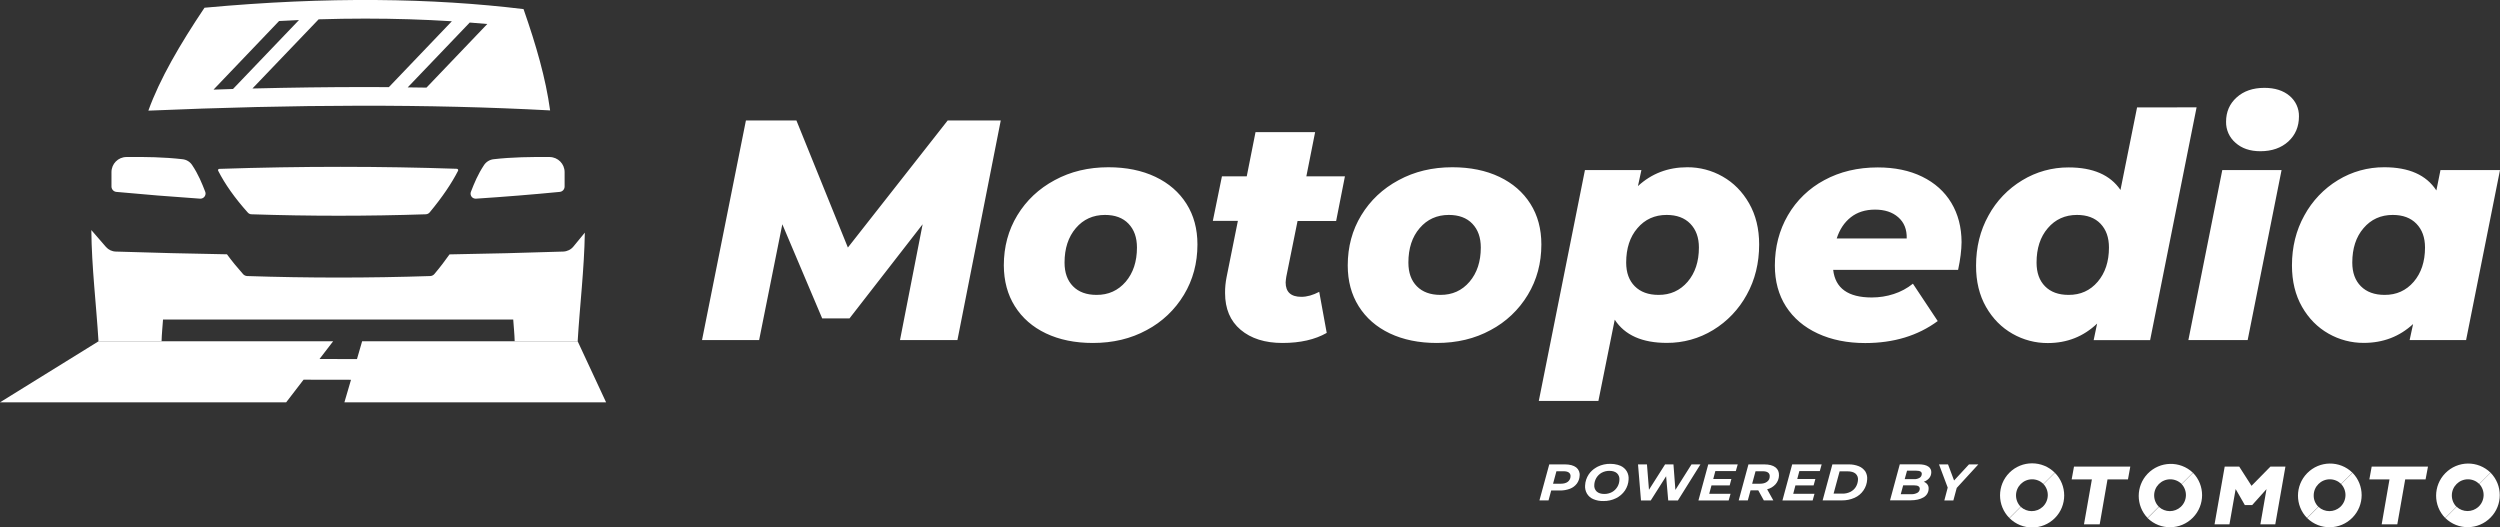 <svg width="346" height="73" viewBox="0 0 346 73" fill="none" xmlns="http://www.w3.org/2000/svg">
<rect x="0" y="0" width="346" height="73" fill="#333333" stroke="none"/>
<g clip-path="url(#clip0)">
<path d="M42.014 52.549L48.58 52.56L47.666 55.681H83.883L79.948 47.233H50.118L49.405 49.696L44.221 49.685L46.105 47.233H13.644L0 55.681H39.606L42.014 52.549Z" fill="white"/>
<path d="M30.354 23.371C30.254 23.371 30.165 23.46 30.176 23.561C30.176 23.583 30.187 23.616 30.198 23.639C31.134 25.477 32.483 27.394 34.289 29.412C34.423 29.568 34.612 29.657 34.813 29.657C42.85 29.924 50.887 29.924 58.924 29.657C59.136 29.646 59.337 29.557 59.471 29.389C61.221 27.283 62.503 25.377 63.395 23.639C63.439 23.549 63.406 23.427 63.305 23.382C63.283 23.371 63.261 23.36 63.227 23.36C52.727 23.003 41.791 22.992 30.354 23.371ZM16.108 26.559C19.898 26.915 23.755 27.227 27.69 27.495C28.08 27.517 28.414 27.227 28.448 26.837C28.459 26.737 28.437 26.625 28.403 26.536C27.946 25.366 27.456 24.129 26.586 22.836C26.285 22.379 25.795 22.089 25.249 22.034C22.707 21.744 20.099 21.699 17.479 21.733C16.342 21.744 15.428 22.68 15.428 23.817V25.812C15.428 26.202 15.729 26.525 16.108 26.559ZM68.333 22.034C67.787 22.089 67.296 22.39 66.995 22.836C66.137 24.129 65.635 25.355 65.178 26.536C65.033 26.904 65.212 27.316 65.579 27.45C65.68 27.484 65.78 27.506 65.88 27.495C69.815 27.238 73.683 26.926 77.462 26.559C77.853 26.525 78.142 26.202 78.142 25.812V23.817C78.142 22.68 77.228 21.755 76.091 21.733C73.483 21.71 70.885 21.744 68.333 22.034ZM79.357 34.126C79.012 34.55 78.499 34.795 77.953 34.817C72.703 34.995 67.463 35.118 62.213 35.207C61.6 36.076 60.909 36.99 60.117 37.926C59.972 38.094 59.772 38.194 59.549 38.205C51.099 38.484 42.661 38.484 34.211 38.205C33.999 38.194 33.798 38.105 33.654 37.949C32.818 37.013 32.071 36.099 31.413 35.196C26.285 35.107 21.157 34.984 16.03 34.817C15.506 34.806 15.015 34.572 14.67 34.182C13.967 33.391 13.299 32.61 12.641 31.841C12.686 36.968 13.321 42.117 13.633 47.244H22.361C22.384 46.241 22.495 45.227 22.562 44.223H71.03C71.097 45.227 71.209 46.241 71.231 47.244H79.948C80.249 42.228 80.862 37.213 80.94 32.198C80.427 32.833 79.904 33.48 79.357 34.126ZM76.136 15.28C75.523 10.811 74.207 6.275 72.457 1.259C59.839 -0.268 45.369 -0.502 28.303 1.07C24.925 6.107 22.105 10.933 20.533 15.313C40.944 14.444 59.348 14.377 76.136 15.28ZM67.441 3.321L59.025 12.126L56.428 12.092L65.011 3.121C65.825 3.176 66.638 3.254 67.441 3.321ZM29.551 12.404L38.625 2.909C39.55 2.864 40.465 2.82 41.379 2.775L32.249 12.315L29.551 12.404ZM44.099 2.675C46.295 2.608 48.446 2.574 50.553 2.574C54.633 2.574 58.635 2.697 62.536 2.942L53.819 12.059C52.715 12.048 51.612 12.048 50.497 12.048C45.525 12.048 40.331 12.115 34.935 12.248L44.099 2.675ZM138.505 16.673L132.508 47.065H124.56L127.692 31.039L117.57 44.067H113.791L108.273 31.039L105.063 47.065H97.16L103.235 16.673H110.224L117.347 34.26L131.159 16.673H138.505ZM144.758 46.14C142.908 45.26 141.47 44.001 140.456 42.385C139.441 40.769 138.94 38.885 138.928 36.734C138.928 34.16 139.553 31.841 140.801 29.791C142.05 27.74 143.766 26.113 145.973 24.931C148.169 23.739 150.644 23.148 153.398 23.148C155.883 23.148 158.057 23.594 159.908 24.474C161.758 25.355 163.196 26.603 164.21 28.208C165.225 29.813 165.726 31.685 165.726 33.836C165.726 36.411 165.102 38.74 163.854 40.802C162.616 42.864 160.833 44.558 158.704 45.683C156.519 46.876 154.033 47.467 151.257 47.467C148.783 47.467 146.609 47.021 144.758 46.14ZM155.794 38.996C156.831 37.782 157.355 36.199 157.355 34.26C157.355 32.867 156.965 31.774 156.184 30.961C155.404 30.147 154.323 29.746 152.929 29.746C151.28 29.746 149.931 30.359 148.894 31.574C147.857 32.789 147.333 34.382 147.333 36.344C147.333 37.737 147.724 38.829 148.504 39.62C149.284 40.412 150.365 40.813 151.759 40.813C153.398 40.824 154.746 40.211 155.794 38.996ZM178.022 38.305C177.977 38.562 177.955 38.829 177.933 39.086C177.933 40.412 178.657 41.081 180.106 41.081C180.887 41.081 181.712 40.846 182.581 40.39L183.618 46.074C182.001 46.999 179.95 47.467 177.498 47.467C175.068 47.467 173.139 46.854 171.701 45.639C170.263 44.424 169.55 42.73 169.55 40.557C169.539 39.81 169.617 39.074 169.762 38.339L171.322 30.571H167.856L169.115 24.408H172.549L173.764 18.289H182.013L180.798 24.408H186.137L184.922 30.582H179.582L178.022 38.305ZM192.346 46.14C190.496 45.26 189.058 44.001 188.043 42.385C187.029 40.769 186.527 38.885 186.527 36.734C186.527 34.16 187.151 31.841 188.4 29.791C189.648 27.74 191.365 26.113 193.572 24.931C195.768 23.739 198.243 23.148 200.996 23.148C203.482 23.148 205.656 23.594 207.506 24.474C209.357 25.355 210.795 26.603 211.809 28.208C212.824 29.813 213.325 31.685 213.325 33.836C213.325 36.411 212.701 38.74 211.452 40.802C210.215 42.864 208.432 44.558 206.302 45.683C204.118 46.876 201.632 47.467 198.856 47.467C196.37 47.467 194.208 47.021 192.346 46.14ZM203.382 38.996C204.419 37.782 204.943 36.199 204.943 34.26C204.943 32.867 204.552 31.774 203.772 30.961C202.992 30.147 201.899 29.746 200.517 29.746C198.867 29.746 197.518 30.359 196.482 31.574C195.434 32.789 194.921 34.382 194.921 36.344C194.921 37.737 195.311 38.829 196.092 39.62C196.872 40.412 197.964 40.813 199.347 40.813C200.996 40.824 202.345 40.211 203.382 38.996ZM238.407 24.43C239.923 25.288 241.149 26.525 242.074 28.141C242.999 29.757 243.467 31.652 243.467 33.825C243.467 36.4 242.899 38.729 241.751 40.791C240.658 42.797 239.053 44.491 237.102 45.672C235.174 46.854 232.956 47.467 230.693 47.456C227.27 47.456 224.874 46.386 223.48 44.246L221.218 55.491H212.969L219.356 23.538H227.17L226.691 25.756C228.575 24.017 230.849 23.148 233.513 23.148C235.241 23.137 236.924 23.583 238.407 24.43ZM233.569 38.996C234.605 37.782 235.129 36.199 235.129 34.26C235.129 32.867 234.728 31.774 233.937 30.961C233.145 30.147 232.053 29.746 230.659 29.746C229.009 29.746 227.661 30.359 226.624 31.574C225.576 32.789 225.063 34.382 225.063 36.344C225.063 37.737 225.465 38.829 226.256 39.62C227.048 40.412 228.14 40.813 229.533 40.813C231.172 40.824 232.521 40.211 233.569 38.996ZM271.001 37.347H253.712C254.002 39.899 255.785 41.17 259.051 41.17C260.088 41.17 261.114 41.014 262.095 40.691C263.064 40.378 263.956 39.899 264.748 39.264L268.181 44.435C265.428 46.464 262.083 47.478 258.148 47.478C255.663 47.478 253.467 47.032 251.572 46.151C249.676 45.271 248.216 44.023 247.179 42.418C246.154 40.813 245.641 38.918 245.641 36.756C245.641 34.182 246.243 31.864 247.447 29.791C248.64 27.729 250.39 26.046 252.486 24.931C254.637 23.761 257.112 23.171 259.887 23.171C262.228 23.171 264.279 23.594 266.03 24.452C267.78 25.31 269.128 26.514 270.065 28.074C271.001 29.635 271.469 31.44 271.481 33.502C271.469 34.616 271.313 35.898 271.001 37.347ZM256.153 30.069C255.25 30.782 254.604 31.752 254.202 33H263.889C263.923 31.752 263.533 30.782 262.719 30.069C261.905 29.356 260.835 29.011 259.508 29.011C258.16 29.011 257.045 29.367 256.153 30.069ZM304.008 14.856L297.576 47.077H289.762L290.241 44.781C288.358 46.575 286.083 47.478 283.419 47.478C281.703 47.489 280.019 47.043 278.537 46.196C277.021 45.338 275.795 44.101 274.869 42.485C273.944 40.869 273.476 38.952 273.487 36.756C273.487 34.215 274.056 31.897 275.204 29.835C276.296 27.818 277.913 26.135 279.874 24.954C281.814 23.772 284.032 23.159 286.306 23.171C289.662 23.171 292.058 24.207 293.474 26.291L295.77 14.867L304.008 14.856ZM290.319 38.996C291.356 37.782 291.88 36.199 291.88 34.26C291.88 32.867 291.49 31.774 290.71 30.961C289.929 30.147 288.837 29.746 287.455 29.746C285.805 29.746 284.456 30.359 283.419 31.574C282.371 32.789 281.859 34.382 281.859 36.344C281.859 37.737 282.249 38.829 283.029 39.62C283.809 40.412 284.891 40.813 286.284 40.813C287.934 40.824 289.283 40.211 290.319 38.996ZM307.564 23.538H315.769L311.076 47.065H302.871L307.564 23.538ZM309.392 19.76C308.974 19.401 308.64 18.955 308.414 18.452C308.189 17.949 308.077 17.402 308.088 16.851C308.088 15.492 308.568 14.366 309.548 13.485C310.518 12.605 311.8 12.159 313.394 12.159C314.843 12.159 316.003 12.527 316.872 13.262C317.719 13.965 318.199 15.012 318.176 16.105C318.176 17.52 317.686 18.679 316.705 19.582C315.724 20.473 314.431 20.93 312.837 20.93C311.399 20.93 310.262 20.54 309.392 19.76ZM346 23.538L341.307 47.065H333.493L333.972 44.848C332.088 46.586 329.814 47.456 327.15 47.456C325.433 47.467 323.75 47.021 322.267 46.174C320.751 45.316 319.525 44.079 318.6 42.462C317.675 40.846 317.207 38.93 317.207 36.734C317.207 34.193 317.775 31.875 318.923 29.813C320.016 27.807 321.621 26.113 323.572 24.931C325.5 23.75 327.719 23.137 329.981 23.148C333.404 23.148 335.8 24.218 337.194 26.358L337.762 23.538H346ZM334.061 38.996C335.098 37.782 335.622 36.199 335.622 34.26C335.622 32.867 335.221 31.774 334.429 30.961C333.638 30.147 332.545 29.746 331.152 29.746C329.502 29.746 328.153 30.359 327.117 31.574C326.069 32.789 325.556 34.382 325.556 36.344C325.556 37.737 325.957 38.829 326.749 39.62C327.54 40.412 328.633 40.813 330.026 40.813C331.665 40.824 333.013 40.211 334.061 38.996ZM234.104 64.273L231.874 67.806L231.607 64.273H230.447L228.218 67.784L227.939 64.273H226.702L227.114 69.266H228.463L230.592 65.912L230.882 69.266H232.22L235.341 64.273H234.104ZM235.062 69.266H239.243L239.51 68.341H236.556L236.868 67.182H239.388L239.622 66.291H237.114L237.403 65.198H240.235L240.502 64.273H236.422L235.062 69.266ZM245.719 64.675C245.363 64.407 244.85 64.273 244.181 64.273H241.985L240.636 69.255H241.896L242.275 67.862H243.345L244.114 69.255H245.429L244.571 67.717C245.028 67.606 245.429 67.361 245.742 67.015C246.031 66.681 246.199 66.257 246.21 65.823C246.232 65.332 246.076 64.953 245.719 64.675ZM244.549 66.681C244.315 66.859 243.98 66.948 243.568 66.948H242.498L242.966 65.221H243.958C244.281 65.221 244.526 65.276 244.694 65.399C244.861 65.522 244.95 65.722 244.928 65.934C244.939 66.235 244.794 66.513 244.549 66.681ZM246.689 69.266H250.869L251.126 68.341H248.183L248.484 67.182H251.003L251.248 66.291H248.74L249.03 65.198H251.861L252.118 64.273H248.038L246.689 69.266ZM257.268 64.53C256.822 64.351 256.343 64.262 255.863 64.273H253.6L252.252 69.255H254.893C255.507 69.266 256.108 69.144 256.666 68.899C257.167 68.676 257.591 68.33 257.903 67.873C258.215 67.427 258.394 66.892 258.416 66.346C258.449 65.956 258.36 65.577 258.16 65.243C257.937 64.931 257.636 64.675 257.268 64.53ZM256.844 67.394C256.666 67.684 256.398 67.918 256.097 68.074C255.752 68.241 255.373 68.33 254.983 68.319H253.768L254.604 65.232H255.674C256.175 65.232 256.543 65.332 256.8 65.544C257.056 65.767 257.179 66.09 257.145 66.424C257.123 66.77 257.023 67.104 256.844 67.394ZM266.866 64.563C266.565 64.362 266.119 64.262 265.539 64.262H262.931L261.582 69.244H264.413C265.149 69.244 265.74 69.11 266.197 68.843C266.631 68.609 266.91 68.163 266.921 67.673C266.944 67.461 266.888 67.238 266.765 67.06C266.632 66.881 266.453 66.748 266.252 66.681C266.531 66.58 266.788 66.413 266.988 66.19C267.178 65.967 267.278 65.7 267.289 65.41C267.323 65.076 267.155 64.742 266.866 64.563ZM265.361 68.208C265.104 68.341 264.826 68.408 264.536 68.397H263.064L263.399 67.171H264.915C265.45 67.171 265.717 67.338 265.695 67.684C265.684 67.895 265.561 68.096 265.361 68.208ZM265.662 66.135C265.428 66.268 265.149 66.335 264.881 66.313H263.611L263.934 65.143H265.205C265.74 65.143 265.996 65.299 265.974 65.611C265.963 65.834 265.851 66.023 265.662 66.135ZM270.444 66.502L269.608 64.273H268.359L269.563 67.483L269.095 69.266H270.344L270.812 67.528L273.799 64.273H272.506L270.444 66.502Z" fill="white"/>
<path d="M311.611 67.238L309.905 64.574H307.899L306.494 72.565H308.556L309.415 67.684L310.685 69.901H311.7L313.684 67.695L312.837 72.565H314.899L316.304 64.574H314.23L311.611 67.238Z" fill="white"/>
<path d="M286.719 66.346H289.517L288.424 72.565H290.598L291.679 66.346H294.511L294.834 64.574H287.042L286.719 66.346ZM327.919 66.346H330.706L329.625 72.565H331.787L332.88 66.346H335.7L336.034 64.574H328.242L327.919 66.346ZM282.817 66.993C283.653 67.895 283.609 69.3 282.706 70.147C281.847 70.938 280.532 70.938 279.674 70.147L278.113 71.707C279.841 73.434 282.661 73.434 284.389 71.707C286.117 69.98 286.117 67.16 284.389 65.432L282.817 66.993Z" fill="white"/>
<path d="M279.016 68.564C279.016 67.338 280.019 66.335 281.246 66.335C281.836 66.335 282.394 66.569 282.817 66.982L284.378 65.421C282.65 63.694 279.83 63.694 278.102 65.421C276.374 67.149 276.374 69.969 278.102 71.696L279.663 70.136C279.25 69.723 279.016 69.155 279.016 68.564Z" fill="white"/>
<path d="M298.134 68.564C298.134 67.338 299.137 66.335 300.363 66.335C300.954 66.335 301.511 66.569 301.935 66.981L303.495 65.421C301.723 63.738 298.914 63.805 297.22 65.577C295.592 67.293 295.592 69.979 297.22 71.685L298.78 70.124C298.368 69.723 298.134 69.155 298.134 68.564Z" fill="white"/>
<path d="M301.935 66.993C302.771 67.895 302.726 69.3 301.823 70.147C300.965 70.938 299.65 70.938 298.791 70.147L297.231 71.707C298.981 73.423 301.79 73.39 303.507 71.629C305.19 69.901 305.19 67.149 303.507 65.432L301.935 66.993Z" fill="white"/>
<path d="M339.334 68.564C339.334 67.338 340.337 66.335 341.563 66.335C342.154 66.335 342.711 66.569 343.135 66.982L344.696 65.421C342.946 63.705 340.136 63.738 338.42 65.499C336.737 67.227 336.737 69.98 338.42 71.696L339.98 70.136C339.557 69.723 339.334 69.155 339.334 68.564Z" fill="white"/>
<path d="M344.696 65.421L343.135 66.982C343.971 67.884 343.927 69.289 343.024 70.136C342.165 70.927 340.85 70.927 339.992 70.136L338.431 71.696C340.181 73.412 342.99 73.379 344.707 71.618C346.39 69.902 346.39 67.149 344.696 65.421Z" fill="white"/>
<path d="M324.018 66.993C324.854 67.895 324.809 69.3 323.906 70.147C323.048 70.938 321.732 70.938 320.874 70.147L319.313 71.707C321.064 73.423 323.873 73.39 325.589 71.629C327.273 69.901 327.273 67.149 325.589 65.432L324.018 66.993Z" fill="white"/>
<path d="M320.216 68.564C320.216 67.338 321.22 66.335 322.446 66.335C323.037 66.335 323.594 66.569 324.018 66.982L325.578 65.421C323.828 63.705 321.019 63.738 319.302 65.499C317.619 67.227 317.619 69.98 319.302 71.696L320.863 70.136C320.439 69.723 320.205 69.155 320.216 68.564Z" fill="white"/>
<path d="M218.174 64.719L218.141 64.686C217.784 64.418 217.271 64.273 216.603 64.273H214.418L214.295 64.719L213.058 69.255H214.317L214.685 67.884H215.889C216.369 67.895 216.848 67.806 217.294 67.639C217.673 67.494 217.996 67.249 218.241 66.926C218.475 66.603 218.609 66.224 218.62 65.834C218.676 65.41 218.498 64.987 218.174 64.719ZM216.982 66.681C216.748 66.859 216.424 66.948 216.001 66.948H214.942L215.41 65.221H216.391C216.714 65.221 216.959 65.276 217.127 65.399C217.294 65.522 217.383 65.722 217.361 65.934C217.361 66.224 217.216 66.502 216.982 66.681ZM225.141 65.221C224.941 64.886 224.629 64.619 224.272 64.463C224.149 64.407 224.027 64.362 223.893 64.329C223.558 64.24 223.224 64.195 222.879 64.195C222.265 64.184 221.663 64.318 221.117 64.585L220.883 64.719C220.482 64.953 220.136 65.276 219.88 65.655C219.579 66.112 219.401 66.636 219.378 67.182C219.345 67.572 219.434 67.973 219.635 68.319C219.835 68.653 220.136 68.921 220.504 69.077C220.939 69.266 221.418 69.355 221.898 69.344C222.511 69.355 223.113 69.222 223.659 68.954C224.16 68.709 224.584 68.341 224.896 67.884C225.197 67.427 225.376 66.903 225.398 66.357C225.431 65.956 225.342 65.566 225.141 65.221ZM223.837 67.394C223.659 67.684 223.414 67.929 223.113 68.096C222.789 68.274 222.421 68.364 222.054 68.364C221.585 68.364 221.229 68.252 220.983 68.029C220.738 67.795 220.616 67.461 220.649 67.115C220.66 66.77 220.761 66.435 220.939 66.135C221.117 65.845 221.362 65.6 221.663 65.432C221.987 65.254 222.355 65.165 222.722 65.165C223.191 65.165 223.547 65.276 223.793 65.499C224.038 65.733 224.16 66.068 224.127 66.413C224.116 66.77 224.016 67.104 223.837 67.394Z" fill="white"/>
</g>
<defs>
<clipPath id="clip0">
<rect width="346" height="73" fill="white"/>
</clipPath>
</defs>
</svg>
